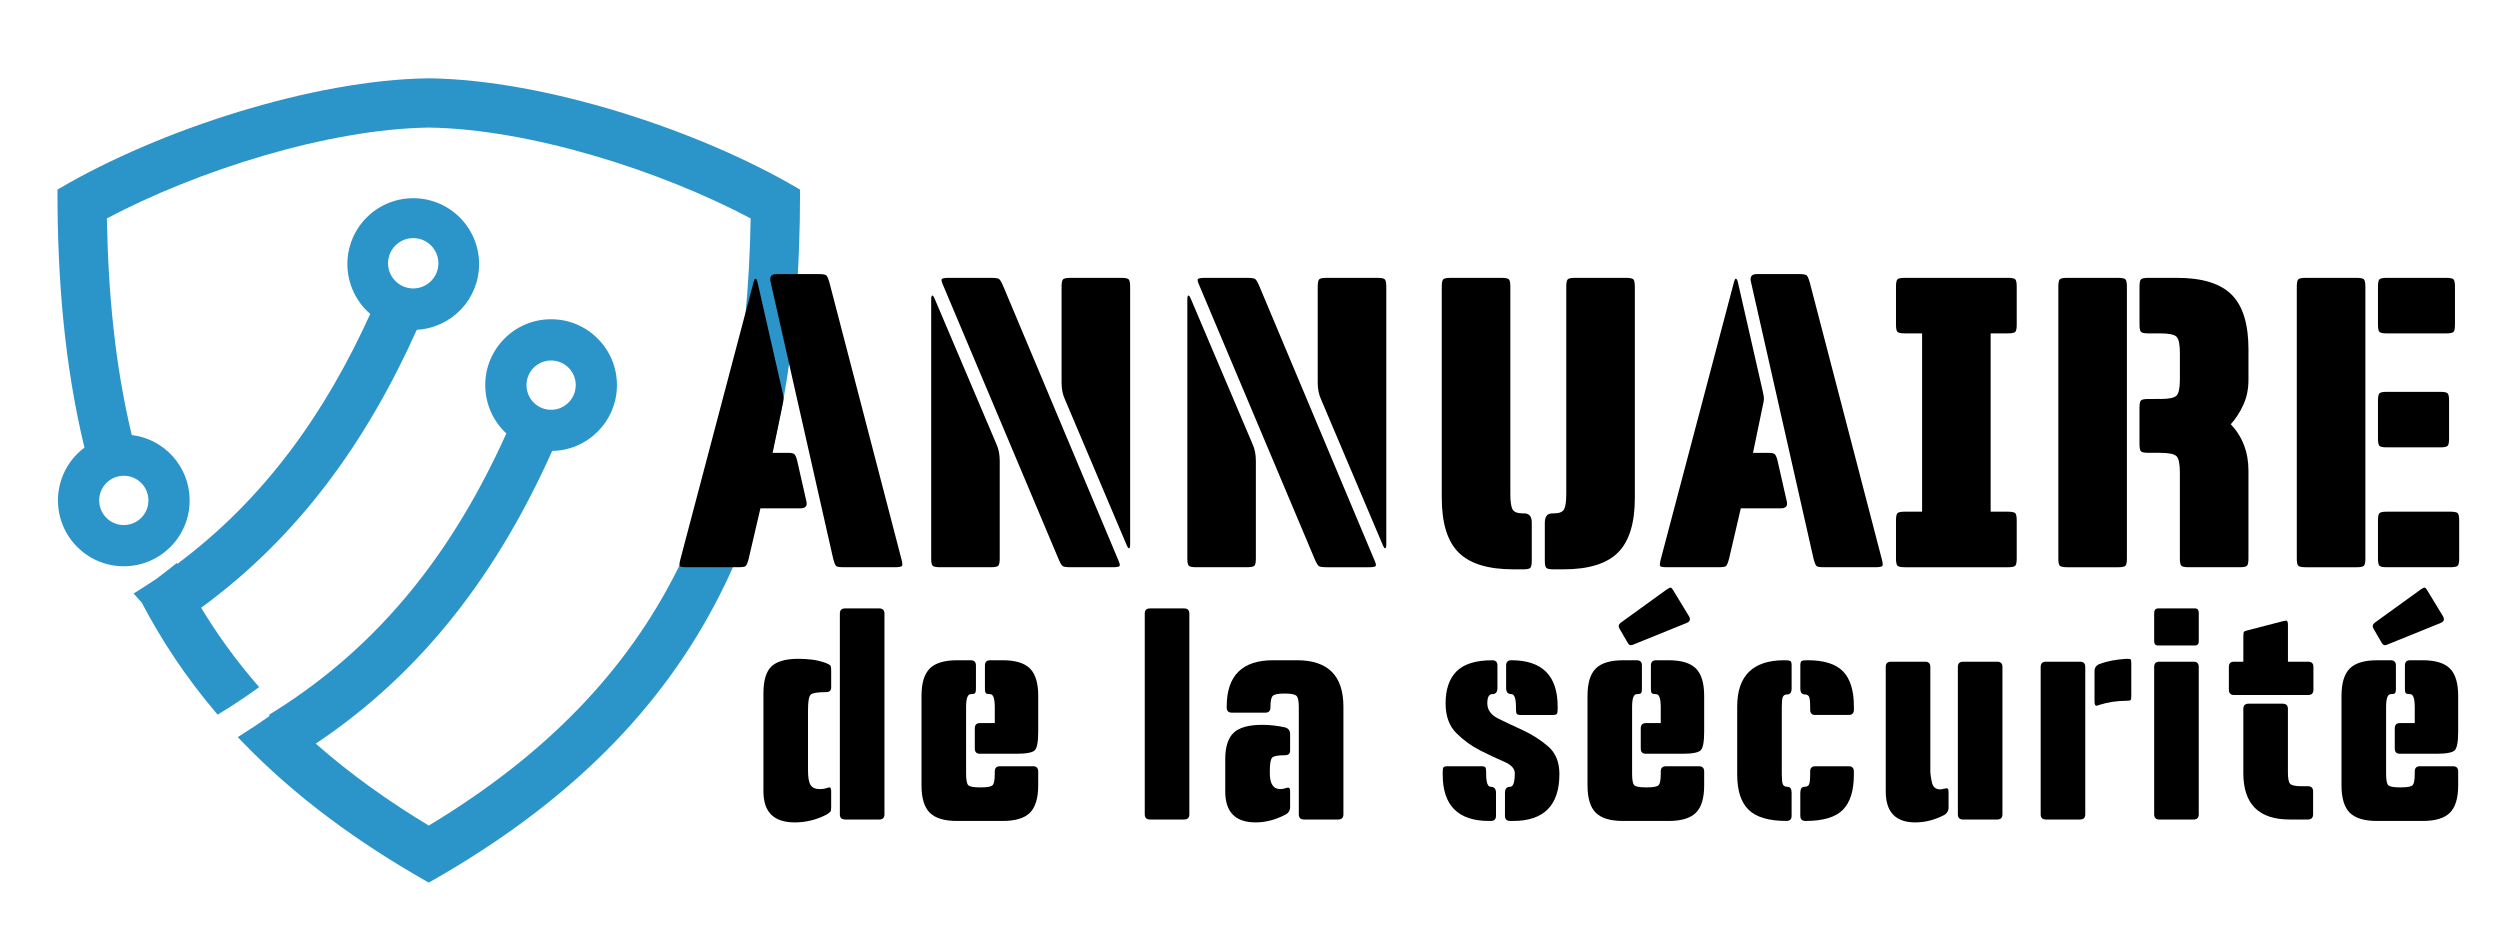 <?xml version="1.0" encoding="utf-8"?>
<!-- Generator: Adobe Illustrator 16.0.0, SVG Export Plug-In . SVG Version: 6.00 Build 0)  -->
<!DOCTYPE svg PUBLIC "-//W3C//DTD SVG 1.1//EN" "http://www.w3.org/Graphics/SVG/1.1/DTD/svg11.dtd">
<svg version="1.1" id="Calque_1" xmlns="http://www.w3.org/2000/svg" xmlns:xlink="http://www.w3.org/1999/xlink" x="0px" y="0px"
	 width="174px" height="65px" viewBox="0 0 174 65" enable-background="new 0 0 174 65" xml:space="preserve">
<path fill-rule="evenodd" clip-rule="evenodd" fill="#2B94C9" d="M21.976,51.757c2.434,2.145,5.091,4.028,7.867,5.702
	c16.578-10,22.08-23.379,22.403-42.259c-6.257-3.315-15.364-6.224-22.399-6.321C22.803,8.977,13.697,11.885,7.44,15.2
	c0.086,5.052,0.546,10.158,1.73,15.078c2.285,0.275,4.03,2.221,4.03,4.55c0,2.531-2.052,4.584-4.583,4.584s-4.583-2.053-4.583-4.584
	c0-1.456,0.687-2.811,1.844-3.674C4.476,25.367,4,19.335,4,13.395v-0.197l0.169-0.1c6.9-4.051,17.615-7.548,25.677-7.648
	c8.053,0.1,18.769,3.597,25.667,7.648l0.17,0.1v0.197c0,21.793-6.363,36.964-25.673,47.938l-0.169,0.095l-0.169-0.095
	c-4.683-2.663-9.089-5.833-12.83-9.726l-0.293-0.305l0.357-0.226c0.633-0.398,1.254-0.815,1.865-1.249l-0.06-0.068l0.346-0.216
	c7.554-4.724,12.553-11.32,16.185-19.377c-0.935-0.866-1.469-2.078-1.469-3.364c0-2.531,2.052-4.583,4.583-4.583
	c2.532,0,4.583,2.052,4.583,4.583c0,2.506-2.011,4.542-4.507,4.583C34.708,39.693,29.573,46.679,21.976,51.757L21.976,51.757z
	 M28.76,16.572c-0.968,0-1.752,0.785-1.752,1.752c0,0.967,0.784,1.752,1.752,1.752c0.968,0,1.752-0.785,1.752-1.752
	C30.513,17.356,29.729,16.572,28.76,16.572L28.76,16.572z M9.865,41.941c1.417,2.708,3.119,5.236,5.091,7.572l0.191,0.227
	l0.251-0.155c0.796-0.486,1.575-1.002,2.334-1.544l0.305-0.219l-0.245-0.285c-1.408-1.64-2.678-3.389-3.793-5.238
	c6.846-4.998,11.555-11.65,15.009-19.345c2.417-0.129,4.336-2.129,4.336-4.576c0-2.531-2.052-4.583-4.583-4.583
	s-4.583,2.052-4.583,4.583c0,1.342,0.583,2.602,1.59,3.471c-3.13,6.901-7.335,12.851-13.427,17.397l-0.034-0.067l-0.333,0.267
	c-0.356,0.284-0.714,0.561-1.08,0.833c-0.409,0.276-0.826,0.549-1.25,0.813l-0.346,0.216l0.271,0.305
	C9.667,41.723,9.766,41.832,9.865,41.941L9.865,41.941z M38.142,25.102l-0.1,0.015l-0.135,0.031l-0.056,0.017
	c-0.717,0.222-1.208,0.887-1.208,1.639c0,0.315,0.085,0.622,0.247,0.888l0.029,0.046l0.045,0.068l0.05,0.066l0.051,0.061
	l0.054,0.059l0.06,0.06c0.017,0.015,0.033,0.03,0.054,0.048l0.03,0.026l0.038,0.03l0.043,0.033l0.066,0.046l0.056,0.036l0.035,0.021
	l0.047,0.026l0.074,0.037l0.075,0.034l0.028,0.011l0.048,0.019l0.078,0.025l0.063,0.019l0.053,0.014l0.047,0.009l0.056,0.011
	l0.065,0.01l0.045,0.005l0.059,0.005l0.072,0.003l0.042,0l0.096-0.002l0.047-0.003l0.047-0.005l0.03-0.003l0.107-0.017l0.075-0.016
	l0.045-0.011l0.076-0.022l0.097-0.035l0.07-0.028l0.023-0.01c0.612-0.279,1.006-0.888,1.006-1.563c0-0.947-0.769-1.715-1.716-1.715
	c-0.051,0-0.1,0.002-0.15,0.006L38.142,25.102L38.142,25.102z M8.617,33.113c-0.948,0-1.715,0.767-1.715,1.715
	s0.767,1.716,1.715,1.716c0.947,0,1.715-0.768,1.715-1.716S9.564,33.113,8.617,33.113z"/>
<g>
	<path d="M52.107,38.893c-0.078,0.293-0.151,0.464-0.22,0.513s-0.249,0.073-0.542,0.073h-3.513c-0.292,0-0.464-0.024-0.512-0.073
		c-0.049-0.049-0.034-0.22,0.044-0.513l5.093-19.29c0.039-0.136,0.078-0.205,0.117-0.205c0.059,0,0.107,0.078,0.146,0.234
		l1.727,7.582c0.059,0.254,0.088,0.43,0.088,0.527c0,0.098-0.029,0.273-0.088,0.527l-0.673,3.25h1.054
		c0.234,0,0.385,0.029,0.454,0.087c0.068,0.059,0.132,0.195,0.19,0.41l0.644,2.839c0.097,0.352-0.04,0.526-0.41,0.526h-2.781
		L52.107,38.893z M58.752,39.479c-0.292,0-0.473-0.024-0.542-0.073s-0.142-0.22-0.219-0.513l-4.362-19.29
		c-0.078-0.351,0.059-0.527,0.41-0.527h2.927c0.293,0,0.473,0.029,0.542,0.088s0.142,0.225,0.22,0.498l5.006,19.231
		c0.078,0.274,0.092,0.439,0.043,0.498s-0.219,0.088-0.512,0.088H58.752z"/>
	<path d="M65.426,39.479c-0.274,0-0.444-0.034-0.513-0.103s-0.102-0.238-0.102-0.512V20.832c0-0.176,0.029-0.264,0.087-0.264
		c0.039,0,0.088,0.069,0.146,0.205l4.303,10.128c0.156,0.332,0.234,0.722,0.234,1.171v6.792c0,0.273-0.034,0.443-0.102,0.512
		c-0.069,0.068-0.239,0.103-0.512,0.103H65.426z M74.53,39.479c-0.292,0-0.479-0.024-0.556-0.073
		c-0.078-0.049-0.176-0.209-0.293-0.483L65.66,19.895c-0.117-0.253-0.156-0.41-0.117-0.468s0.205-0.088,0.498-0.088h2.927
		c0.292,0,0.478,0.025,0.556,0.073c0.078,0.049,0.175,0.21,0.292,0.483l7.991,19.027c0.117,0.254,0.156,0.41,0.117,0.469
		s-0.205,0.088-0.498,0.088H74.53z M74.12,27.799c-0.157-0.332-0.234-0.722-0.234-1.171v-6.674c0-0.273,0.034-0.443,0.103-0.512
		c0.068-0.068,0.239-0.103,0.512-0.103h3.542c0.273,0,0.444,0.035,0.512,0.103c0.068,0.069,0.103,0.239,0.103,0.512v17.944
		c0,0.176-0.029,0.264-0.088,0.264c-0.039,0-0.088-0.068-0.146-0.205L74.12,27.799z"/>
	<path d="M83.253,39.479c-0.274,0-0.444-0.034-0.513-0.103s-0.102-0.238-0.102-0.512V20.832c0-0.176,0.029-0.264,0.087-0.264
		c0.039,0,0.088,0.069,0.146,0.205l4.303,10.128c0.156,0.332,0.234,0.722,0.234,1.171v6.792c0,0.273-0.034,0.443-0.102,0.512
		c-0.069,0.068-0.239,0.103-0.512,0.103H83.253z M92.356,39.479c-0.292,0-0.479-0.024-0.556-0.073
		c-0.078-0.049-0.176-0.209-0.293-0.483l-8.021-19.027c-0.117-0.253-0.156-0.41-0.117-0.468s0.205-0.088,0.498-0.088h2.927
		c0.292,0,0.478,0.025,0.556,0.073c0.078,0.049,0.175,0.21,0.292,0.483l7.991,19.027c0.117,0.254,0.156,0.41,0.117,0.469
		s-0.205,0.088-0.498,0.088H92.356z M91.947,27.799c-0.157-0.332-0.234-0.722-0.234-1.171v-6.674c0-0.273,0.034-0.443,0.103-0.512
		c0.068-0.068,0.239-0.103,0.512-0.103h3.542c0.273,0,0.443,0.035,0.512,0.103c0.068,0.069,0.104,0.239,0.104,0.512v17.944
		c0,0.176-0.029,0.264-0.088,0.264c-0.039,0-0.088-0.068-0.147-0.205L91.947,27.799z"/>
	<path d="M105.324,39.625c-1.756,0-3.025-0.391-3.806-1.171s-1.171-2.049-1.171-3.806V19.954c0-0.273,0.034-0.443,0.103-0.512
		c0.068-0.068,0.239-0.103,0.513-0.103h3.542c0.272,0,0.443,0.035,0.512,0.103c0.068,0.069,0.103,0.239,0.103,0.512v14.431
		c0,0.508,0.049,0.859,0.146,1.054c0.098,0.195,0.342,0.293,0.732,0.293h0.088c0.351,0,0.526,0.215,0.526,0.645v2.634
		c0,0.273-0.034,0.444-0.103,0.513s-0.239,0.103-0.512,0.103H105.324z M107.52,36.376c0-0.43,0.176-0.645,0.527-0.645h0.088
		c0.39,0,0.634-0.098,0.731-0.293c0.098-0.194,0.146-0.546,0.146-1.054V19.954c0-0.273,0.034-0.443,0.103-0.512
		c0.068-0.068,0.238-0.103,0.512-0.103h3.542c0.273,0,0.444,0.035,0.513,0.103c0.068,0.069,0.103,0.239,0.103,0.512v14.695
		c0,1.757-0.391,3.025-1.171,3.806c-0.781,0.78-2.049,1.171-3.806,1.171h-0.673c-0.273,0-0.444-0.034-0.513-0.103
		s-0.103-0.239-0.103-0.513V36.376z"/>
	<path d="M120.341,38.893c-0.078,0.293-0.151,0.464-0.22,0.513s-0.249,0.073-0.541,0.073h-3.513c-0.293,0-0.464-0.024-0.513-0.073
		s-0.034-0.22,0.044-0.513l5.094-19.29c0.038-0.136,0.077-0.205,0.116-0.205c0.059,0,0.107,0.078,0.146,0.234l1.728,7.582
		c0.059,0.254,0.088,0.43,0.088,0.527c0,0.098-0.029,0.273-0.088,0.527l-0.674,3.25h1.055c0.233,0,0.385,0.029,0.453,0.087
		c0.068,0.059,0.132,0.195,0.19,0.41l0.644,2.839c0.098,0.352-0.039,0.526-0.409,0.526h-2.781L120.341,38.893z M126.985,39.479
		c-0.293,0-0.474-0.024-0.541-0.073c-0.069-0.049-0.143-0.22-0.22-0.513l-4.361-19.29c-0.079-0.351,0.059-0.527,0.409-0.527h2.928
		c0.292,0,0.473,0.029,0.541,0.088s0.142,0.225,0.22,0.498l5.006,19.231c0.077,0.274,0.092,0.439,0.044,0.498
		c-0.049,0.059-0.22,0.088-0.513,0.088H126.985z"/>
	<path d="M132.577,39.479c-0.273,0-0.444-0.034-0.513-0.103s-0.103-0.238-0.103-0.512v-2.635c0-0.273,0.034-0.444,0.103-0.513
		s0.239-0.103,0.513-0.103h1.2V23.203h-1.2c-0.273,0-0.444-0.034-0.513-0.103s-0.103-0.239-0.103-0.512v-2.635
		c0-0.273,0.034-0.443,0.103-0.512c0.068-0.068,0.239-0.103,0.513-0.103h7.172c0.272,0,0.443,0.035,0.512,0.103
		c0.068,0.069,0.103,0.239,0.103,0.512v2.635c0,0.273-0.034,0.444-0.103,0.512s-0.239,0.103-0.512,0.103h-1.2v12.411h1.2
		c0.272,0,0.443,0.034,0.512,0.103s0.103,0.239,0.103,0.513v2.635c0,0.273-0.034,0.443-0.103,0.512s-0.239,0.103-0.512,0.103
		H132.577z"/>
	<path d="M143.876,39.479c-0.273,0-0.444-0.034-0.513-0.103s-0.103-0.238-0.103-0.512V19.954c0-0.273,0.034-0.443,0.103-0.512
		c0.068-0.068,0.239-0.103,0.513-0.103h3.542c0.272,0,0.443,0.035,0.512,0.103c0.068,0.069,0.103,0.239,0.103,0.512v18.911
		c0,0.273-0.034,0.443-0.103,0.512s-0.239,0.103-0.512,0.103H143.876z M150.345,27.77c0.604,0,0.985-0.078,1.142-0.234
		c0.156-0.156,0.234-0.536,0.234-1.142v-1.815c0-0.604-0.078-0.985-0.234-1.142c-0.156-0.156-0.537-0.234-1.142-0.234h-0.819
		c-0.273,0-0.444-0.034-0.513-0.103s-0.103-0.239-0.103-0.512v-2.635c0-0.273,0.034-0.443,0.103-0.512
		c0.068-0.068,0.239-0.103,0.513-0.103h1.99c1.757,0,3.025,0.391,3.806,1.171c0.78,0.781,1.171,2.049,1.171,3.806v2.107
		c0,0.644-0.117,1.225-0.352,1.742c-0.233,0.518-0.526,0.971-0.878,1.361c0.819,0.878,1.229,1.952,1.229,3.22v6.119
		c0,0.273-0.034,0.443-0.103,0.512s-0.239,0.103-0.512,0.103h-3.542c-0.274,0-0.444-0.034-0.513-0.103s-0.103-0.238-0.103-0.512
		v-5.972c0-0.604-0.078-0.985-0.234-1.142c-0.156-0.156-0.546-0.234-1.171-0.234h-0.79c-0.273,0-0.444-0.034-0.513-0.103
		s-0.103-0.239-0.103-0.512v-2.518c0-0.273,0.034-0.444,0.103-0.512s0.239-0.103,0.513-0.103H150.345z"/>
	<path d="M160.473,39.479c-0.273,0-0.444-0.034-0.513-0.103s-0.103-0.238-0.103-0.512V19.954c0-0.273,0.034-0.443,0.103-0.512
		c0.068-0.068,0.239-0.103,0.513-0.103h3.542c0.272,0,0.443,0.035,0.512,0.103c0.068,0.069,0.103,0.239,0.103,0.512v18.911
		c0,0.273-0.034,0.443-0.103,0.512s-0.239,0.103-0.512,0.103H160.473z M165.507,19.954c0-0.273,0.034-0.443,0.103-0.512
		c0.068-0.068,0.239-0.103,0.513-0.103h4.127c0.273,0,0.444,0.035,0.513,0.103c0.068,0.069,0.103,0.239,0.103,0.512v2.635
		c0,0.273-0.034,0.444-0.103,0.512s-0.239,0.103-0.513,0.103h-4.127c-0.273,0-0.444-0.034-0.513-0.103s-0.103-0.239-0.103-0.512
		V19.954z M165.507,27.887c0-0.273,0.034-0.444,0.103-0.512s0.239-0.103,0.513-0.103h3.718c0.272,0,0.443,0.034,0.512,0.103
		s0.103,0.239,0.103,0.512v2.634c0,0.273-0.034,0.444-0.103,0.512c-0.068,0.069-0.239,0.103-0.512,0.103h-3.718
		c-0.273,0-0.444-0.034-0.513-0.103c-0.068-0.068-0.103-0.239-0.103-0.512V27.887z M165.507,36.229c0-0.273,0.034-0.444,0.103-0.513
		s0.239-0.103,0.513-0.103h4.42c0.273,0,0.443,0.034,0.513,0.103c0.068,0.068,0.103,0.239,0.103,0.513v2.635
		c0,0.273-0.034,0.443-0.103,0.512c-0.069,0.068-0.239,0.103-0.513,0.103h-4.42c-0.273,0-0.444-0.034-0.513-0.103
		s-0.103-0.238-0.103-0.512V36.229z"/>
</g>
<g>
	<g>
		<path d="M57.85,56.151c0,0.175-0.017,0.285-0.05,0.332c-0.034,0.048-0.125,0.118-0.272,0.212
			c-0.699,0.363-1.438,0.544-2.217,0.544c-1.451,0-2.176-0.718-2.176-2.156v-6.832c0-0.887,0.185-1.508,0.554-1.864
			c0.369-0.355,0.998-0.534,1.884-0.534c0.322,0,0.645,0.021,0.967,0.061c0.323,0.04,0.645,0.121,0.967,0.242
			c0.162,0.067,0.259,0.124,0.292,0.171c0.033,0.048,0.05,0.151,0.05,0.313v1.209c0,0.216-0.121,0.323-0.363,0.323
			c-0.578,0-0.931,0.057-1.058,0.171c-0.128,0.114-0.191,0.474-0.191,1.078v4.212c0,0.484,0.061,0.82,0.181,1.008
			c0.121,0.188,0.336,0.282,0.645,0.282c0.161,0,0.309-0.021,0.443-0.061c0.107-0.04,0.182-0.061,0.222-0.061
			c0.081,0,0.121,0.095,0.121,0.282V56.151z M58.454,42.709c0-0.242,0.121-0.363,0.363-0.363h2.378c0.242,0,0.363,0.121,0.363,0.363
			v13.967c0,0.241-0.121,0.362-0.363,0.362h-2.378c-0.242,0-0.363-0.121-0.363-0.362V42.709z"/>
		<path d="M67.241,53.854c0,0.431,0.051,0.695,0.151,0.796c0.101,0.102,0.366,0.151,0.796,0.151h0.101
			c0.43,0,0.695-0.05,0.796-0.151c0.101-0.101,0.151-0.365,0.151-0.796v-0.161c0-0.241,0.121-0.362,0.363-0.362h2.297
			c0.242,0,0.363,0.121,0.363,0.362v0.968c0,0.887-0.191,1.521-0.574,1.904c-0.383,0.383-1.018,0.574-1.905,0.574h-3.164
			c-0.887,0-1.521-0.191-1.904-0.574c-0.383-0.383-0.575-1.018-0.575-1.904v-6.228c0-0.887,0.191-1.521,0.575-1.904
			c0.383-0.383,1.018-0.575,1.904-0.575h0.947c0.242,0,0.363,0.121,0.363,0.363v1.592c0,0.188-0.024,0.303-0.071,0.343
			s-0.145,0.061-0.292,0.061c-0.215,0-0.323,0.303-0.323,0.907V53.854z M67.846,50.689c0-0.241,0.121-0.362,0.363-0.362h1.028
			v-1.108c0-0.604-0.108-0.907-0.323-0.907c-0.148,0-0.245-0.021-0.292-0.061c-0.047-0.04-0.071-0.154-0.071-0.343v-1.592
			c0-0.242,0.121-0.363,0.363-0.363h0.867c0.887,0,1.521,0.192,1.905,0.575c0.383,0.383,0.574,1.018,0.574,1.904v2.499
			c0,0.698-0.081,1.129-0.242,1.29c-0.162,0.161-0.592,0.241-1.29,0.241h-2.519c-0.242,0-0.363-0.12-0.363-0.362V50.689z"/>
		<path d="M80.038,57.038c-0.242,0-0.363-0.121-0.363-0.362V42.709c0-0.242,0.121-0.363,0.363-0.363h2.378
			c0.242,0,0.363,0.121,0.363,0.363v13.967c0,0.241-0.121,0.362-0.363,0.362H80.038z"/>
		<path d="M89.792,56.151c0,0.255-0.108,0.437-0.323,0.544c-0.685,0.363-1.377,0.544-2.076,0.544c-1.411,0-2.116-0.718-2.116-2.156
			v-2.237c0-0.859,0.195-1.474,0.584-1.844c0.39-0.369,1.055-0.554,1.995-0.554c0.524,0,1.055,0.061,1.592,0.181
			c0.228,0.067,0.343,0.222,0.343,0.464v1.148c0,0.216-0.121,0.323-0.363,0.323c-0.471,0-0.763,0.054-0.877,0.161
			s-0.171,0.409-0.171,0.906v0.182c0,0.739,0.242,1.108,0.726,1.108c0.121,0,0.242-0.021,0.363-0.061
			c0.054-0.026,0.121-0.04,0.202-0.04s0.121,0.088,0.121,0.262V56.151z M90.397,49.219c0-0.417-0.054-0.679-0.161-0.786
			c-0.108-0.107-0.37-0.161-0.786-0.161h-0.081c-0.417,0-0.679,0.054-0.786,0.161s-0.161,0.369-0.161,0.786v0.02
			c0,0.242-0.121,0.363-0.363,0.363h-2.318c-0.242,0-0.363-0.121-0.363-0.363v-0.061c0-2.149,1.075-3.225,3.225-3.225h1.673
			c2.149,0,3.225,1.075,3.225,3.225v7.498c0,0.241-0.121,0.362-0.363,0.362H90.76c-0.242,0-0.363-0.121-0.363-0.362V49.219z"/>
		<path d="M100.412,53.753c0-0.188,0.021-0.306,0.061-0.353c0.041-0.047,0.142-0.07,0.303-0.07h2.298
			c0.161,0,0.262,0.023,0.302,0.07s0.061,0.165,0.061,0.353v0.121c0,0.592,0.107,0.887,0.322,0.887c0.242,0,0.363,0.141,0.363,0.423
			v1.593c0,0.241-0.121,0.362-0.363,0.362h-0.121c-2.149,0-3.225-1.074-3.225-3.225V53.753z M104.745,55.184
			c0-0.282,0.121-0.423,0.363-0.423c0.215,0,0.322-0.315,0.322-0.947c0-0.322-0.252-0.591-0.756-0.806s-1.055-0.474-1.652-0.776
			s-1.148-0.702-1.652-1.199s-0.756-1.189-0.756-2.076c0-0.98,0.255-1.726,0.766-2.236s1.337-0.767,2.479-0.767
			c0.242,0,0.363,0.121,0.363,0.363v1.572c0,0.282-0.121,0.423-0.363,0.423c-0.229,0-0.342,0.215-0.342,0.645
			c0,0.457,0.262,0.813,0.785,1.068c0.524,0.256,1.099,0.527,1.724,0.816s1.199,0.658,1.723,1.108
			c0.524,0.45,0.786,1.092,0.786,1.925c0,2.177-1.075,3.265-3.225,3.265h-0.201c-0.242,0-0.363-0.121-0.363-0.362V55.184z
			 M105.874,49.763c-0.161,0-0.262-0.023-0.302-0.07c-0.041-0.047-0.061-0.165-0.061-0.353v-0.142c0-0.591-0.108-0.887-0.322-0.887
			c-0.242,0-0.363-0.141-0.363-0.423v-1.572c0-0.242,0.121-0.363,0.363-0.363c2.149,0,3.224,1.075,3.224,3.225v0.162
			c0,0.188-0.02,0.306-0.06,0.353c-0.041,0.047-0.142,0.07-0.303,0.07H105.874z"/>
		<path d="M113.594,53.854c0,0.431,0.05,0.695,0.151,0.796c0.101,0.102,0.365,0.151,0.796,0.151h0.101
			c0.43,0,0.695-0.05,0.796-0.151c0.101-0.101,0.151-0.365,0.151-0.796v-0.161c0-0.241,0.121-0.362,0.362-0.362h2.298
			c0.242,0,0.362,0.121,0.362,0.362v0.968c0,0.887-0.191,1.521-0.574,1.904s-1.018,0.574-1.904,0.574h-3.164
			c-0.887,0-1.521-0.191-1.904-0.574s-0.574-1.018-0.574-1.904v-6.228c0-0.887,0.191-1.521,0.574-1.904s1.018-0.575,1.904-0.575
			h0.947c0.242,0,0.362,0.121,0.362,0.363v1.592c0,0.188-0.023,0.303-0.07,0.343s-0.145,0.061-0.292,0.061
			c-0.215,0-0.322,0.303-0.322,0.907V53.854z M113.674,44.865c-0.054,0.027-0.114,0.04-0.181,0.04c-0.067,0-0.135-0.053-0.202-0.161
			l-0.584-1.008c-0.081-0.147-0.054-0.274,0.08-0.383l3.205-2.317c0.147-0.094,0.234-0.141,0.262-0.141
			c0.067,0,0.141,0.073,0.222,0.222l1.088,1.793c0.107,0.202,0.054,0.35-0.161,0.443L113.674,44.865z M114.198,50.689
			c0-0.241,0.121-0.362,0.362-0.362h1.028v-1.108c0-0.604-0.107-0.907-0.322-0.907c-0.148,0-0.246-0.021-0.293-0.061
			s-0.07-0.154-0.07-0.343v-1.592c0-0.242,0.121-0.363,0.363-0.363h0.866c0.887,0,1.521,0.192,1.904,0.575s0.574,1.018,0.574,1.904
			v2.499c0,0.698-0.08,1.129-0.241,1.29s-0.592,0.241-1.29,0.241h-2.52c-0.241,0-0.362-0.12-0.362-0.362V50.689z"/>
		<path d="M124.697,56.776c0,0.241-0.12,0.362-0.362,0.362c-1.223,0-2.1-0.259-2.63-0.775c-0.531-0.518-0.796-1.334-0.796-2.449
			v-4.736c0-2.149,1.095-3.225,3.284-3.225c0.229,0,0.37,0.021,0.424,0.061c0.054,0.041,0.08,0.142,0.08,0.303v1.592
			c0,0.282-0.101,0.424-0.302,0.424c-0.161,0-0.266,0.061-0.313,0.181c-0.047,0.121-0.07,0.356-0.07,0.706v4.655
			c0,0.35,0.023,0.584,0.07,0.705s0.158,0.182,0.332,0.182c0.188,0,0.282,0.141,0.282,0.423V56.776z M126.351,49.763
			c-0.242,0-0.363-0.121-0.363-0.363v-0.181c0-0.35-0.023-0.585-0.07-0.706c-0.047-0.12-0.151-0.181-0.313-0.181
			c-0.201,0-0.302-0.142-0.302-0.424v-1.592c0-0.161,0.026-0.262,0.08-0.303c0.054-0.04,0.194-0.061,0.423-0.061
			c1.143,0,1.966,0.26,2.47,0.776c0.503,0.518,0.755,1.334,0.755,2.448v0.222c0,0.242-0.12,0.363-0.362,0.363H126.351z
			 M125.303,55.184c0-0.282,0.094-0.423,0.281-0.423c0.175,0,0.286-0.061,0.333-0.182s0.07-0.355,0.07-0.705v-0.182
			c0-0.241,0.121-0.362,0.363-0.362h2.317c0.242,0,0.362,0.121,0.362,0.362v0.222c0,1.115-0.255,1.932-0.766,2.449
			c-0.511,0.517-1.377,0.775-2.6,0.775c-0.242,0-0.362-0.121-0.362-0.362V55.184z"/>
		<path d="M135.299,56.735c-0.658,0.336-1.323,0.504-1.995,0.504c-1.37,0-2.056-0.718-2.056-2.156v-8.666
			c0-0.242,0.121-0.362,0.363-0.362h2.378c0.241,0,0.362,0.12,0.362,0.362v7.215c0,0.229,0.037,0.504,0.111,0.826
			c0.073,0.323,0.265,0.484,0.574,0.484c0.054,0,0.134-0.014,0.242-0.041c0.134-0.026,0.208-0.04,0.222-0.04
			c0.08,0,0.12,0.095,0.12,0.282v1.048C135.621,56.434,135.514,56.615,135.299,56.735z M136.629,57.038
			c-0.241,0-0.362-0.121-0.362-0.362V46.417c0-0.242,0.121-0.362,0.362-0.362h2.378c0.242,0,0.363,0.12,0.363,0.362v10.259
			c0,0.241-0.121,0.362-0.363,0.362H136.629z"/>
		<path d="M142.393,57.038c-0.241,0-0.362-0.121-0.362-0.362V46.417c0-0.242,0.121-0.362,0.362-0.362h2.378
			c0.242,0,0.363,0.12,0.363,0.362v10.259c0,0.241-0.121,0.362-0.363,0.362H142.393z M145.778,46.72c0-0.242,0.114-0.41,0.343-0.504
			c0.296-0.107,0.588-0.188,0.877-0.242c0.288-0.054,0.614-0.094,0.978-0.121c0.188,0,0.295,0.014,0.322,0.041
			c0.026,0.026,0.04,0.134,0.04,0.322v2.196c0,0.161-0.014,0.263-0.04,0.303c-0.027,0.04-0.135,0.061-0.322,0.061
			c-0.632,0-1.25,0.094-1.854,0.282c-0.094,0.04-0.168,0.061-0.222,0.061c-0.081,0-0.121-0.102-0.121-0.303V46.72z"/>
		<path d="M149.93,42.669c0-0.215,0.094-0.323,0.282-0.323h2.56c0.175,0,0.262,0.108,0.262,0.323v1.954
			c0,0.202-0.087,0.303-0.262,0.303h-2.56c-0.188,0-0.282-0.101-0.282-0.303V42.669z M150.293,57.038
			c-0.242,0-0.363-0.121-0.363-0.362V46.417c0-0.242,0.121-0.362,0.363-0.362h2.378c0.242,0,0.362,0.12,0.362,0.362v10.259
			c0,0.241-0.12,0.362-0.362,0.362H150.293z"/>
		<path d="M156.137,46.055v-1.733c0-0.188,0.014-0.303,0.04-0.343c0.027-0.04,0.128-0.081,0.303-0.121l2.418-0.625
			c0.135-0.026,0.209-0.04,0.222-0.04c0.081,0,0.121,0.107,0.121,0.322v2.54h1.411c0.242,0,0.362,0.12,0.362,0.362v1.592
			c0,0.242-0.12,0.363-0.362,0.363h-5.159c-0.242,0-0.363-0.121-0.363-0.363v-1.592c0-0.242,0.121-0.362,0.363-0.362H156.137z
			 M159.361,57.038c-2.149,0-3.225-1.075-3.225-3.225V49.34c0-0.242,0.121-0.363,0.363-0.363h2.378c0.241,0,0.362,0.121,0.362,0.363
			v4.434c0,0.416,0.054,0.679,0.161,0.786s0.37,0.161,0.786,0.161h0.443c0.242,0,0.363,0.121,0.363,0.362v1.593
			c0,0.241-0.121,0.362-0.363,0.362H159.361z"/>
		<path d="M166.072,53.854c0,0.431,0.05,0.695,0.151,0.796c0.101,0.102,0.365,0.151,0.796,0.151h0.101
			c0.43,0,0.695-0.05,0.796-0.151c0.101-0.101,0.151-0.365,0.151-0.796v-0.161c0-0.241,0.121-0.362,0.362-0.362h2.298
			c0.242,0,0.362,0.121,0.362,0.362v0.968c0,0.887-0.191,1.521-0.574,1.904s-1.018,0.574-1.904,0.574h-3.164
			c-0.887,0-1.521-0.191-1.904-0.574s-0.574-1.018-0.574-1.904v-6.228c0-0.887,0.191-1.521,0.574-1.904s1.018-0.575,1.904-0.575
			h0.947c0.242,0,0.362,0.121,0.362,0.363v1.592c0,0.188-0.023,0.303-0.07,0.343s-0.145,0.061-0.292,0.061
			c-0.215,0-0.322,0.303-0.322,0.907V53.854z M166.152,44.865c-0.054,0.027-0.114,0.04-0.181,0.04c-0.067,0-0.135-0.053-0.202-0.161
			l-0.584-1.008c-0.081-0.147-0.054-0.274,0.08-0.383l3.205-2.317c0.147-0.094,0.234-0.141,0.262-0.141
			c0.067,0,0.141,0.073,0.222,0.222l1.088,1.793c0.107,0.202,0.054,0.35-0.161,0.443L166.152,44.865z M166.677,50.689
			c0-0.241,0.121-0.362,0.362-0.362h1.028v-1.108c0-0.604-0.107-0.907-0.322-0.907c-0.148,0-0.246-0.021-0.293-0.061
			s-0.07-0.154-0.07-0.343v-1.592c0-0.242,0.121-0.363,0.363-0.363h0.866c0.887,0,1.521,0.192,1.904,0.575s0.574,1.018,0.574,1.904
			v2.499c0,0.698-0.08,1.129-0.241,1.29s-0.592,0.241-1.29,0.241h-2.52c-0.241,0-0.362-0.12-0.362-0.362V50.689z"/>
	</g>
</g>
<g>
</g>
<g>
</g>
<g>
</g>
<g>
</g>
<g>
</g>
<g>
</g>
</svg>
